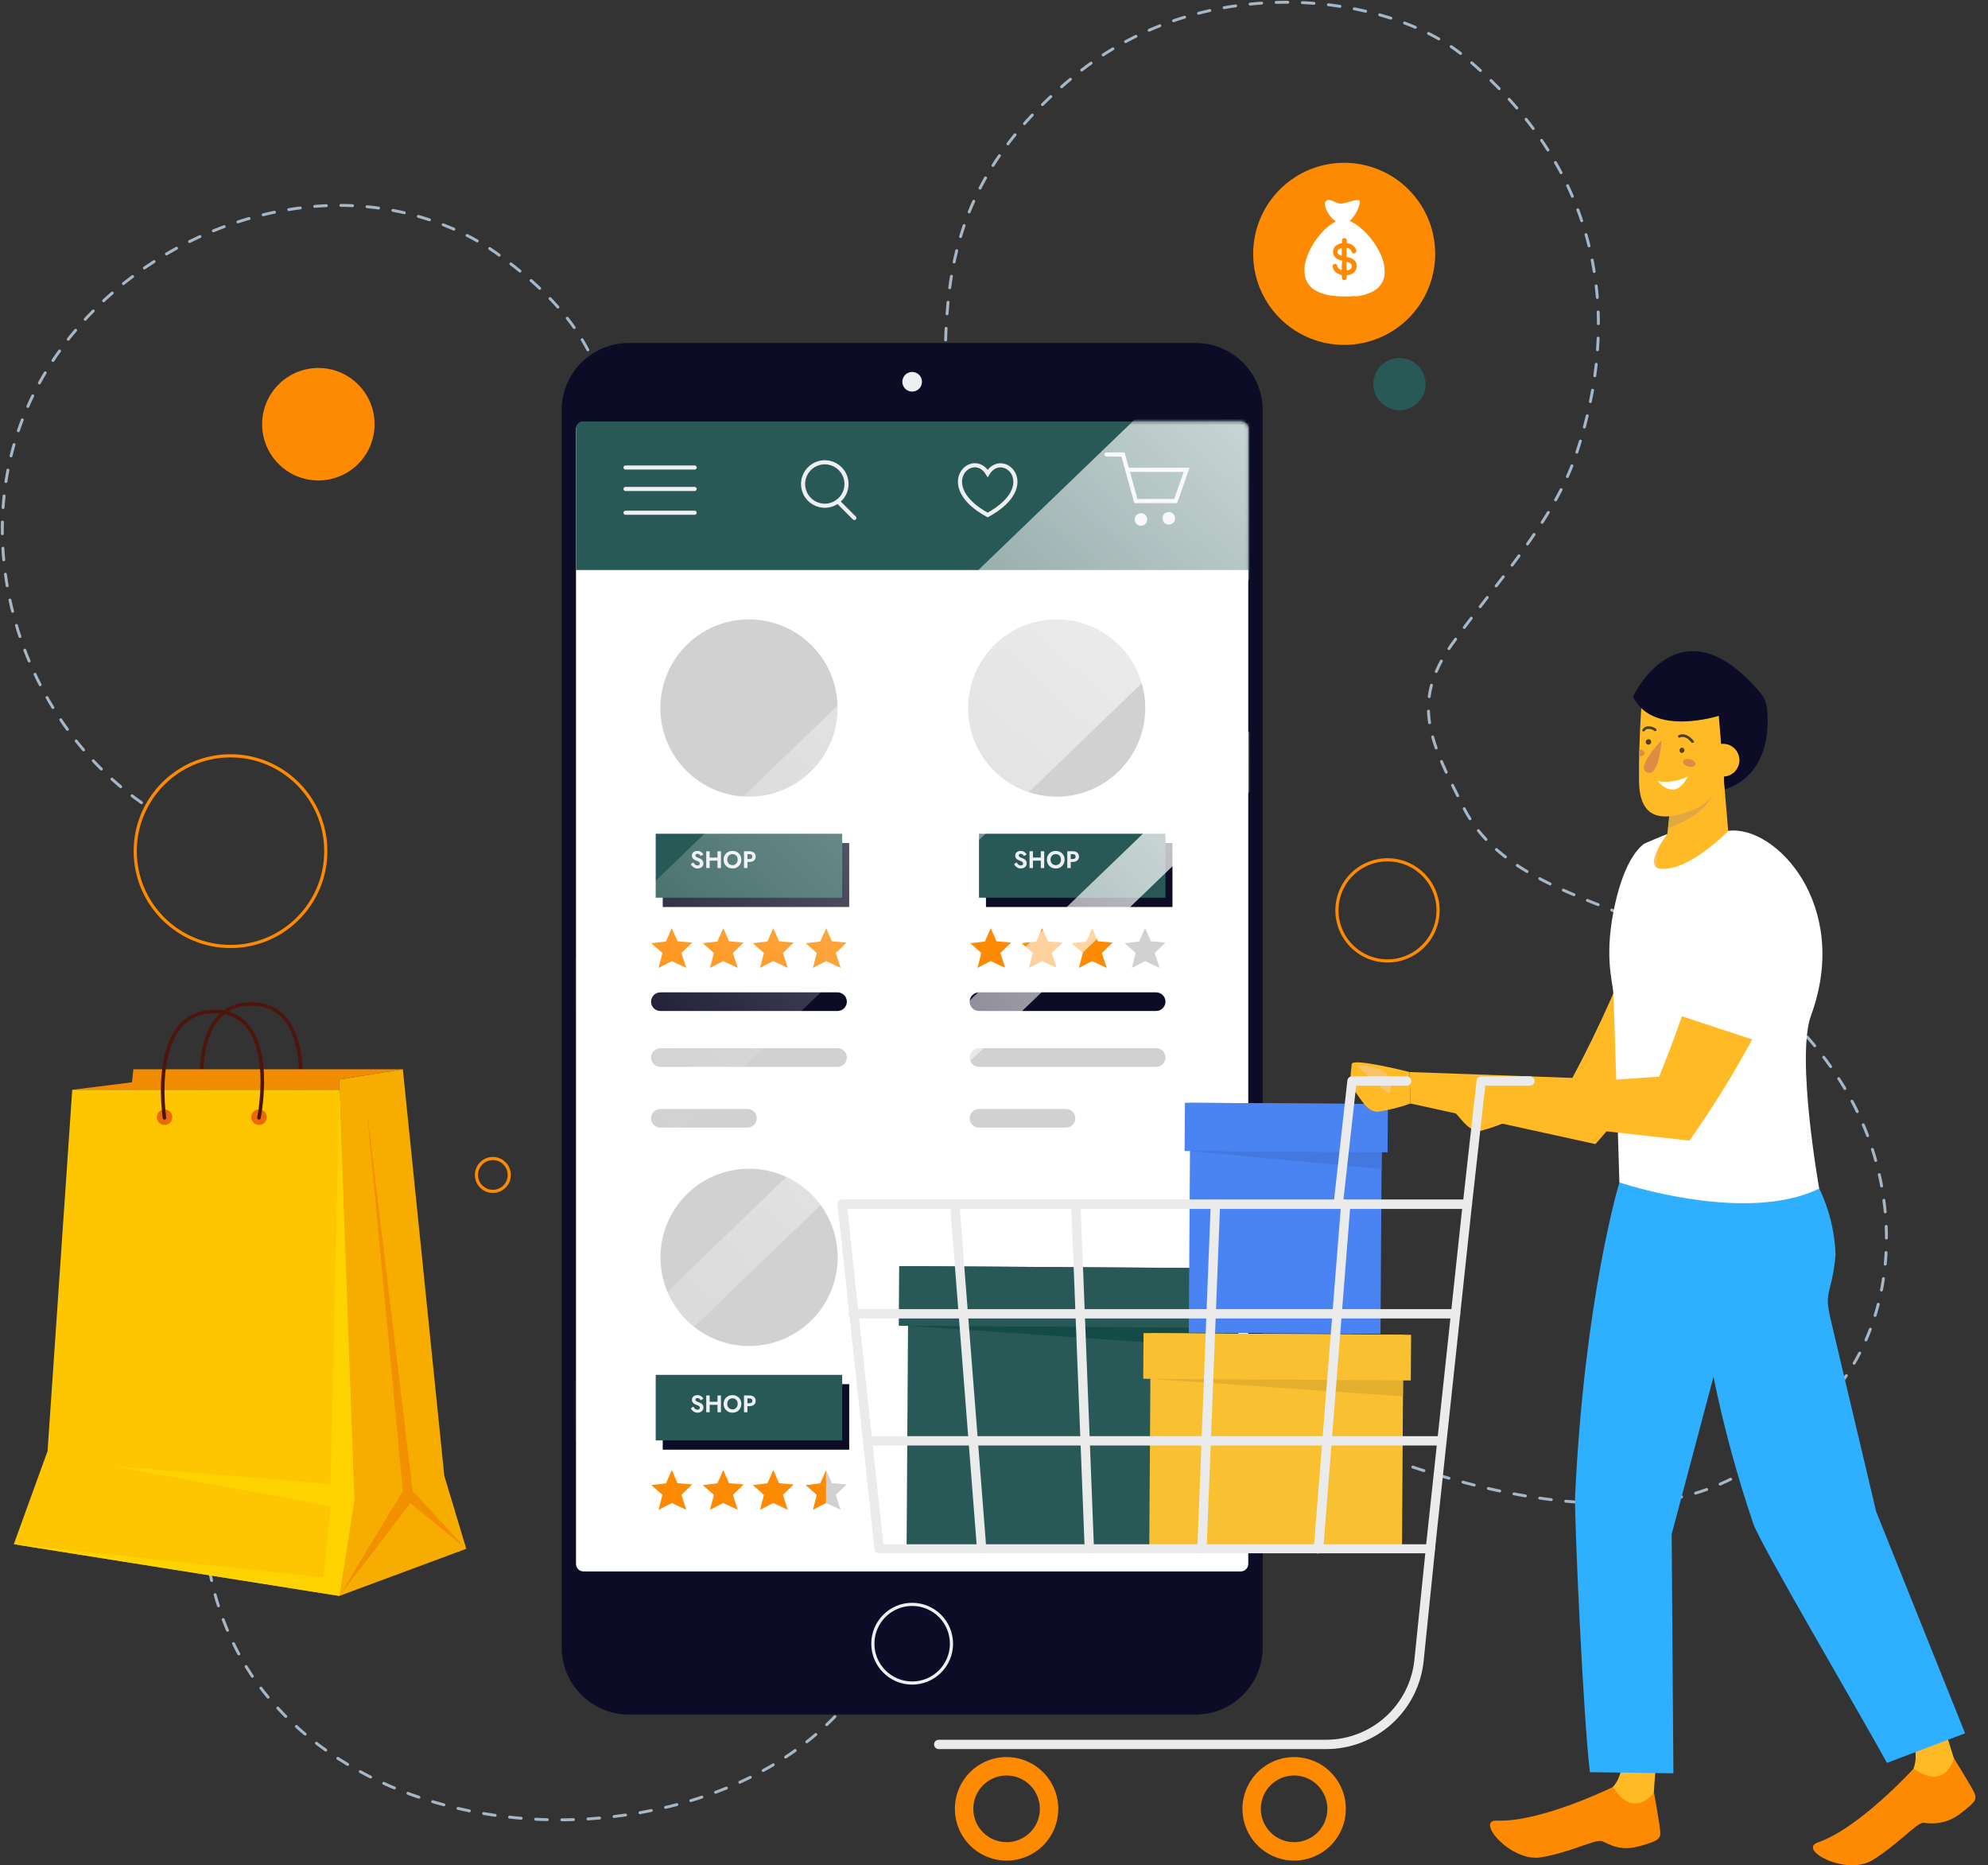 <svg width="629" height="590" viewBox="0 0 629 590" fill="none" xmlns="http://www.w3.org/2000/svg">
<rect x="0" y="0" width="629" height="590" fill="#333333" stroke="none"/>
<path d="M85.884 427.588C56.934 455.305 59.018 506.088 84.764 536.822C110.511 567.556 153.919 579.392 193.72 574.742C217.803 571.927 241.731 563.388 259.812 547.243C277.894 531.098 289.352 506.803 286.756 482.617C284.159 458.431 265.642 435.956 241.762 431.927" stroke="#A5B7C6" stroke-width="0.92" stroke-miterlimit="10" stroke-linecap="round" stroke-dasharray="3.68 4.6"/>
<path d="M44.761 253.915C9.795 229.511 -7.214 182.056 4.337 140.995C15.889 99.933 55.069 69.898 97.466 65.481C124.052 62.713 145.243 71.703 156.702 79.822C204.899 114.04 186.506 139.766 197.125 156.035C207.308 171.667 196.254 149.611 211.257 160.701C217.181 165.087 223.695 169.147 230.956 170.204C247.592 172.631 281.827 179.848 290.409 165.367C312.393 128.287 276.261 75.918 340.161 23.828C382.139 -10.39 439.928 -1.478 462.985 17.607C508.072 54.936 512.737 101.597 498.744 143.592C491.483 165.367 472.656 185.167 459.347 203.878C446.038 222.589 452.802 234.986 463.141 255.579C473.651 276.437 499.335 283.171 520.837 292.286C548.247 303.889 573.169 323.393 586.742 349.835C600.315 376.276 600.968 410.261 584.332 434.96C570.744 455.18 548.962 472.134 524.801 474.793C453.657 482.648 388.886 430.947 366.591 440.653" stroke="#A5B7C6" stroke-width="0.92" stroke-miterlimit="10" stroke-linecap="round" stroke-dasharray="3.68 4.6"/>
<path d="M94.434 351.172C94.434 351.172 100.436 317.607 79.493 317.607C58.551 317.607 64.552 351.172 64.552 351.172" stroke="#4E150C" stroke-width="1.13" stroke-miterlimit="10" stroke-linecap="round"/>
<path d="M107.37 344.764H22.855L41.76 342.384L42.195 338.263H127.457L107.37 341.513V344.764Z" fill="#F18B00"/>
<path d="M107.37 504.874L147.529 489.974L140.579 466.877L127.457 338.263L107.37 341.513V344.764V504.874Z" fill="#F7AC00"/>
<path d="M107.37 504.874L129.821 475.571L147.529 489.974L130.582 471.667L115.812 348.684L127.457 471.667L107.37 504.874Z" fill="#F29100"/>
<path d="M22.854 344.764H107.37L112.111 474.7L107.37 504.874L4.368 488.512L15.049 459.053L22.854 344.764Z" fill="#FDC600"/>
<path d="M35.898 463.844L104.587 469.49L107.37 344.764L112.111 474.7L107.37 504.874L4.368 488.512L102.348 499.042L104.524 476.442L35.898 463.844Z" fill="#FFD300"/>
<path d="M79.493 353.63C79.542 354.246 79.822 354.821 80.275 355.24C80.729 355.659 81.324 355.892 81.942 355.892C82.559 355.892 83.155 355.659 83.608 355.24C84.062 354.821 84.341 354.246 84.391 353.63C84.418 353.292 84.374 352.952 84.263 352.631C84.153 352.311 83.977 352.017 83.746 351.767C83.516 351.518 83.237 351.319 82.927 351.183C82.616 351.047 82.281 350.977 81.942 350.977C81.603 350.977 81.267 351.047 80.957 351.183C80.646 351.319 80.367 351.518 80.137 351.767C79.907 352.017 79.731 352.311 79.62 352.631C79.51 352.952 79.466 353.292 79.493 353.63Z" fill="#EB6907"/>
<path d="M49.611 353.63C49.66 354.246 49.94 354.821 50.394 355.24C50.847 355.659 51.442 355.892 52.06 355.892C52.678 355.892 53.273 355.659 53.727 355.24C54.18 354.821 54.46 354.246 54.509 353.63C54.536 353.292 54.492 352.952 54.382 352.631C54.271 352.311 54.095 352.017 53.865 351.767C53.635 351.518 53.356 351.319 53.045 351.183C52.734 351.047 52.399 350.977 52.06 350.977C51.721 350.977 51.386 351.047 51.075 351.183C50.764 351.319 50.485 351.518 50.255 351.767C50.025 352.017 49.849 352.311 49.739 352.631C49.628 352.952 49.584 353.292 49.611 353.63Z" fill="#EB6907"/>
<path d="M81.934 353.63C81.934 353.63 88.728 320.018 67.786 320.018C46.844 320.018 52.052 353.63 52.052 353.63" stroke="#4E150C" stroke-width="1.13" stroke-miterlimit="10" stroke-linecap="round"/>
<path d="M399.521 521.144V129.765C399.521 118.022 390.005 108.503 378.267 108.503L198.959 108.503C187.221 108.503 177.706 118.022 177.706 129.765L177.706 521.144C177.706 532.886 187.221 542.406 198.959 542.406H378.267C390.005 542.406 399.521 532.886 399.521 521.144Z" fill="#0D0C26"/>
<path d="M394.95 494.749V135.784C394.95 134.47 393.885 133.404 392.571 133.404H184.625C183.312 133.404 182.247 134.47 182.247 135.784L182.247 494.749C182.247 496.063 183.312 497.129 184.625 497.129H392.571C393.885 497.129 394.95 496.063 394.95 494.749Z" fill="white"/>
<path d="M394.965 135.706V180.33H182.261V135.706C182.261 135.075 182.512 134.47 182.958 134.024C183.404 133.577 184.009 133.327 184.64 133.327H392.586C393.217 133.327 393.822 133.577 394.268 134.024C394.714 134.47 394.965 135.075 394.965 135.706Z" fill="#295956"/>
<path d="M288.606 532.436C295.475 532.436 301.044 526.865 301.044 519.993C301.044 513.121 295.475 507.55 288.606 507.55C281.737 507.55 276.168 513.121 276.168 519.993C276.168 526.865 281.737 532.436 288.606 532.436Z" stroke="#EEEFF2" stroke-miterlimit="10"/>
<path d="M288.606 123.886C290.323 123.886 291.715 122.493 291.715 120.775C291.715 119.057 290.323 117.664 288.606 117.664C286.888 117.664 285.496 119.057 285.496 120.775C285.496 122.493 286.888 123.886 288.606 123.886Z" fill="#EEEFF2"/>
<path fill-rule="evenodd" clip-rule="evenodd" d="M312.502 162.925C295.4 153.593 307.76 141.928 312.502 149.767C317.259 141.99 329.604 153.562 312.502 162.925Z" stroke="#EEEFF2" stroke-width="1.3" stroke-miterlimit="10"/>
<path d="M350.096 143.779H355.32L359.393 158.508H371.971L375.453 148.632H357.061" stroke="#EEEFF2" stroke-width="1.3" stroke-miterlimit="10" stroke-linecap="round"/>
<path d="M360.994 166.331C362.093 166.331 362.984 165.44 362.984 164.34C362.984 163.241 362.093 162.35 360.994 162.35C359.895 162.35 359.004 163.241 359.004 164.34C359.004 165.44 359.895 166.331 360.994 166.331Z" fill="#EEEFF2"/>
<path fill-rule="evenodd" clip-rule="evenodd" d="M371.799 163.967C371.799 163.574 371.683 163.189 371.464 162.861C371.245 162.534 370.935 162.279 370.571 162.128C370.207 161.977 369.807 161.938 369.421 162.015C369.035 162.092 368.681 162.281 368.402 162.56C368.124 162.838 367.934 163.193 367.858 163.579C367.781 163.965 367.82 164.366 367.971 164.729C368.121 165.093 368.377 165.404 368.704 165.623C369.031 165.842 369.416 165.958 369.809 165.958C370.337 165.958 370.843 165.749 371.217 165.375C371.59 165.002 371.799 164.495 371.799 163.967Z" fill="#EEEFF2"/>
<path d="M266.466 149.005C265.653 147.916 264.535 147.093 263.254 146.639C261.973 146.186 260.587 146.122 259.27 146.457C257.953 146.791 256.764 147.509 255.855 148.519C254.946 149.529 254.356 150.786 254.16 152.131C253.965 153.476 254.172 154.849 254.757 156.076C255.341 157.303 256.276 158.33 257.443 159.025C258.61 159.721 259.957 160.055 261.314 159.986C262.671 159.916 263.977 159.445 265.067 158.633C265.791 158.093 266.402 157.415 266.864 156.639C267.326 155.863 267.631 155.003 267.761 154.109C267.891 153.215 267.844 152.304 267.621 151.428C267.399 150.552 267.006 149.729 266.466 149.005Z" stroke="#EEEFF2" stroke-width="1.3" stroke-miterlimit="10" stroke-linecap="round"/>
<path d="M265.067 158.632L270.322 163.874" stroke="#EEEFF2" stroke-width="1.3" stroke-miterlimit="10" stroke-linecap="round"/>
<path d="M197.918 147.9H219.778" stroke="#EEEFF2" stroke-width="1.3" stroke-miterlimit="10" stroke-linecap="round"/>
<path d="M197.918 154.682H219.778" stroke="#EEEFF2" stroke-width="1.3" stroke-miterlimit="10" stroke-linecap="round"/>
<path d="M197.918 162.21H219.778" stroke="#EEEFF2" stroke-width="1.3" stroke-miterlimit="10" stroke-linecap="round"/>
<path d="M268.69 437.884H209.688V458.617H268.69V437.884Z" fill="#0D0C26"/>
<path d="M370.96 437.884H311.958V458.617H370.96V437.884Z" fill="#0D0C26"/>
<path d="M268.69 266.7H209.688V286.935H268.69V266.7Z" fill="#0D0C26"/>
<path d="M370.96 266.7H311.958V286.935H370.96V266.7Z" fill="#0D0C26"/>
<path d="M266.466 434.945H207.464V455.678H266.466V434.945Z" fill="#295956"/>
<path d="M219.356 444.987C219.468 445.185 219.589 445.357 219.721 445.503C219.857 445.65 220.006 445.764 220.168 445.845C220.33 445.926 220.505 445.966 220.692 445.966C220.91 445.966 221.087 445.911 221.223 445.799C221.36 445.688 221.428 445.536 221.428 445.344C221.428 445.177 221.385 445.043 221.299 444.942C221.218 444.841 221.094 444.752 220.927 444.676C220.765 444.595 220.566 444.509 220.328 444.418C220.201 444.373 220.055 444.312 219.888 444.236C219.726 444.155 219.571 444.054 219.425 443.932C219.278 443.806 219.156 443.654 219.06 443.477C218.964 443.295 218.916 443.077 218.916 442.824C218.916 442.521 218.992 442.26 219.144 442.042C219.301 441.82 219.511 441.65 219.774 441.534C220.042 441.412 220.34 441.352 220.669 441.352C221.008 441.352 221.299 441.41 221.542 441.526C221.79 441.638 221.995 441.782 222.157 441.959C222.324 442.131 222.453 442.311 222.544 442.498L221.694 442.968C221.623 442.842 221.537 442.728 221.436 442.627C221.34 442.521 221.228 442.437 221.102 442.376C220.975 442.311 220.831 442.278 220.669 442.278C220.457 442.278 220.297 442.328 220.191 442.43C220.085 442.526 220.032 442.64 220.032 442.771C220.032 442.903 220.075 443.019 220.161 443.12C220.247 443.216 220.378 443.31 220.555 443.401C220.733 443.487 220.955 443.576 221.223 443.667C221.395 443.727 221.56 443.803 221.717 443.894C221.879 443.985 222.023 444.097 222.149 444.228C222.281 444.355 222.382 444.507 222.453 444.684C222.529 444.856 222.567 445.056 222.567 445.283C222.567 445.541 222.516 445.772 222.415 445.974C222.314 446.176 222.175 446.348 221.998 446.49C221.82 446.627 221.621 446.731 221.398 446.801C221.18 446.877 220.95 446.915 220.707 446.915C220.383 446.915 220.08 446.854 219.796 446.733C219.518 446.607 219.275 446.437 219.068 446.225C218.86 446.012 218.698 445.782 218.582 445.534L219.356 444.987ZM223.808 444.433V443.454H227.71V444.433H223.808ZM227.019 441.458H228.104V446.771H227.019V441.458ZM223.452 441.458H224.537V446.771H223.452V441.458ZM230.09 444.114C230.09 444.454 230.161 444.755 230.303 445.018C230.445 445.281 230.639 445.488 230.887 445.64C231.135 445.792 231.424 445.868 231.753 445.868C232.082 445.868 232.37 445.792 232.618 445.64C232.866 445.488 233.058 445.281 233.195 445.018C233.336 444.755 233.407 444.454 233.407 444.114C233.407 443.775 233.339 443.474 233.202 443.211C233.066 442.948 232.873 442.741 232.626 442.589C232.378 442.437 232.087 442.361 231.753 442.361C231.424 442.361 231.135 442.437 230.887 442.589C230.639 442.741 230.445 442.948 230.303 443.211C230.161 443.474 230.09 443.775 230.09 444.114ZM228.944 444.114C228.944 443.71 229.015 443.34 229.157 443.006C229.299 442.667 229.496 442.374 229.749 442.126C230.002 441.878 230.298 441.688 230.637 441.557C230.981 441.42 231.353 441.352 231.753 441.352C232.157 441.352 232.529 441.42 232.868 441.557C233.207 441.688 233.503 441.878 233.756 442.126C234.014 442.374 234.212 442.667 234.348 443.006C234.49 443.34 234.561 443.71 234.561 444.114C234.561 444.514 234.49 444.886 234.348 445.23C234.212 445.569 234.017 445.865 233.764 446.118C233.516 446.371 233.22 446.569 232.876 446.71C232.537 446.847 232.163 446.915 231.753 446.915C231.343 446.915 230.966 446.847 230.622 446.71C230.283 446.569 229.987 446.371 229.734 446.118C229.481 445.865 229.286 445.569 229.149 445.23C229.013 444.886 228.944 444.514 228.944 444.114ZM235.4 441.458H236.485V446.771H235.4V441.458ZM236.06 442.376V441.458H237.115C237.535 441.458 237.892 441.526 238.186 441.663C238.484 441.8 238.712 441.994 238.869 442.247C239.026 442.5 239.104 442.801 239.104 443.151C239.104 443.495 239.026 443.796 238.869 444.054C238.712 444.307 238.484 444.502 238.186 444.638C237.892 444.775 237.535 444.843 237.115 444.843H236.06V443.925H237.115C237.404 443.925 237.631 443.859 237.798 443.727C237.965 443.596 238.049 443.404 238.049 443.151C238.049 442.893 237.965 442.7 237.798 442.574C237.631 442.442 237.404 442.376 237.115 442.376H236.06Z" fill="#EEEFF2"/>
<path d="M368.752 434.945H309.75V455.678H368.752V434.945Z" fill="#295956"/>
<path d="M326.699 441.631C326.667 441.358 326.535 441.146 326.305 440.995C326.075 440.844 325.793 440.768 325.459 440.768C325.215 440.768 325.001 440.808 324.818 440.887C324.636 440.966 324.494 441.075 324.392 441.213C324.291 441.352 324.241 441.509 324.241 441.685C324.241 441.832 324.276 441.959 324.346 442.065C324.418 442.169 324.509 442.256 324.621 442.326C324.732 442.395 324.849 442.451 324.971 442.496C325.093 442.539 325.206 442.574 325.308 442.601L325.869 442.752C326.013 442.79 326.172 442.842 326.349 442.909C326.526 442.975 326.696 443.066 326.858 443.181C327.021 443.294 327.156 443.44 327.262 443.617C327.368 443.795 327.421 444.014 327.421 444.272C327.421 444.571 327.343 444.84 327.187 445.081C327.032 445.322 326.806 445.513 326.508 445.655C326.211 445.797 325.851 445.868 325.427 445.868C325.031 445.868 324.689 445.804 324.4 445.677C324.112 445.549 323.886 445.371 323.721 445.143C323.557 444.915 323.465 444.65 323.443 444.348H324.133C324.151 444.556 324.221 444.729 324.343 444.865C324.467 445 324.624 445.101 324.812 445.167C325.003 445.232 325.208 445.264 325.427 445.264C325.682 445.264 325.911 445.223 326.114 445.14C326.317 445.056 326.478 444.939 326.596 444.79C326.715 444.639 326.774 444.463 326.774 444.262C326.774 444.078 326.723 443.929 326.621 443.814C326.518 443.699 326.384 443.606 326.216 443.534C326.049 443.462 325.869 443.399 325.675 443.345L324.995 443.151C324.564 443.027 324.223 442.85 323.971 442.62C323.72 442.39 323.594 442.089 323.594 441.717C323.594 441.408 323.677 441.139 323.845 440.909C324.013 440.677 324.24 440.497 324.524 440.37C324.809 440.24 325.128 440.176 325.481 440.176C325.836 440.176 326.153 440.239 326.429 440.367C326.706 440.493 326.925 440.665 327.087 440.884C327.251 441.104 327.337 441.352 327.346 441.631H326.699ZM328.52 445.771V440.251H329.189V442.709H332.132V440.251H332.8V445.771H332.132V443.302H329.189V445.771H328.52ZM338.796 443.011C338.796 443.593 338.691 444.096 338.481 444.52C338.271 444.944 337.982 445.271 337.616 445.501C337.249 445.731 336.83 445.846 336.36 445.846C335.889 445.846 335.47 445.731 335.104 445.501C334.737 445.271 334.449 444.944 334.238 444.52C334.028 444.096 333.923 443.593 333.923 443.011C333.923 442.429 334.028 441.926 334.238 441.502C334.449 441.078 334.737 440.751 335.104 440.521C335.47 440.291 335.889 440.176 336.36 440.176C336.83 440.176 337.249 440.291 337.616 440.521C337.982 440.751 338.271 441.078 338.481 441.502C338.691 441.926 338.796 442.429 338.796 443.011ZM338.149 443.011C338.149 442.533 338.069 442.13 337.909 441.801C337.751 441.472 337.537 441.223 337.265 441.054C336.996 440.885 336.694 440.801 336.36 440.801C336.025 440.801 335.723 440.885 335.451 441.054C335.182 441.223 334.967 441.472 334.807 441.801C334.649 442.13 334.57 442.533 334.57 443.011C334.57 443.489 334.649 443.892 334.807 444.221C334.967 444.55 335.182 444.799 335.451 444.968C335.723 445.137 336.025 445.221 336.36 445.221C336.694 445.221 336.996 445.137 337.265 444.968C337.537 444.799 337.751 444.55 337.909 444.221C338.069 443.892 338.149 443.489 338.149 443.011ZM339.92 445.771V440.251H341.785C342.218 440.251 342.572 440.329 342.847 440.485C343.124 440.64 343.329 440.849 343.462 441.113C343.595 441.378 343.661 441.672 343.661 441.998C343.661 442.323 343.595 442.618 343.462 442.884C343.331 443.15 343.128 443.362 342.853 443.52C342.578 443.677 342.225 443.755 341.796 443.755H340.459V443.162H341.774C342.071 443.162 342.309 443.111 342.489 443.008C342.668 442.906 342.799 442.768 342.88 442.593C342.962 442.417 343.004 442.219 343.004 441.998C343.004 441.777 342.962 441.579 342.88 441.405C342.799 441.23 342.668 441.094 342.486 440.995C342.305 440.894 342.064 440.844 341.764 440.844H340.589V445.771H339.92Z" fill="#EEEFF2"/>
<path d="M219.015 469.614L214.382 469.209L212.548 465.041L210.713 469.272L206.08 469.816L209.594 472.911L208.366 477.64L212.548 475.478L217.15 477.64L215.611 472.911L219.015 469.614Z" fill="#FE8A02"/>
<path d="M235.294 469.614L230.661 469.209L228.826 465.041L226.992 469.272L222.358 469.816L225.872 472.911L224.644 477.64L228.826 475.478L233.428 477.64L231.889 472.911L235.294 469.614Z" fill="#FE8A02"/>
<path d="M251.121 469.614L246.488 469.209L244.653 465.041L242.819 469.272L238.186 469.816L241.699 472.911L240.471 477.64L244.653 475.478L249.255 477.64L247.716 472.911L251.121 469.614Z" fill="#FE8A02"/>
<path d="M261.382 465.041L259.547 469.272L254.914 469.816L258.428 472.911L257.2 477.64L261.382 475.478" fill="#FE8A02"/>
<path d="M261.382 475.478L265.984 477.64L264.445 472.911L267.85 469.614L263.216 469.209L261.382 465.041" fill="#D1D1D1"/>
<path d="M319.933 469.614L315.285 469.209L313.466 465.041L311.616 469.272L306.998 469.816L310.496 472.911L309.268 477.64L313.466 475.478L318.052 477.64L316.513 472.911L319.933 469.614Z" fill="#FE8A02"/>
<path d="M336.212 469.614L331.563 469.209L329.744 465.041L327.894 469.272L323.276 469.816L326.775 472.911L325.546 477.64L329.744 475.478L334.331 477.64L332.791 472.911L336.212 469.614Z" fill="#FE8A02"/>
<path d="M352.039 469.614L347.39 469.209L345.556 465.041L343.721 469.272L339.088 469.816L342.602 472.911L341.373 477.64L345.556 475.478L350.158 477.64L348.618 472.911L352.039 469.614Z" fill="#FE8A02"/>
<path d="M362.3 465.041L360.45 469.272L355.832 469.816L359.33 472.911L358.102 477.64L362.3 475.478" fill="#FE8A02"/>
<path d="M362.3 475.478L366.902 477.64L365.347 472.911L368.768 469.614L364.119 469.209L362.3 465.041" fill="#D1D1D1"/>
<path d="M241.473 425.458C256.756 422.99 267.146 408.594 264.679 393.304C262.212 378.014 247.822 367.62 232.538 370.088C217.254 372.556 206.864 386.952 209.332 402.242C211.799 417.532 226.189 427.926 241.473 425.458Z" fill="#D1D1D1"/>
<path d="M266.466 263.76H207.464V283.996H266.466V263.76Z" fill="#295956"/>
<path d="M219.356 272.823C219.468 273.02 219.589 273.192 219.721 273.339C219.857 273.486 220.006 273.6 220.168 273.68C220.33 273.761 220.505 273.802 220.692 273.802C220.91 273.802 221.087 273.746 221.223 273.635C221.36 273.524 221.428 273.372 221.428 273.18C221.428 273.013 221.385 272.878 221.299 272.777C221.218 272.676 221.094 272.588 220.927 272.512C220.765 272.431 220.566 272.345 220.328 272.254C220.201 272.208 220.055 272.147 219.888 272.071C219.726 271.99 219.571 271.889 219.425 271.768C219.278 271.641 219.156 271.489 219.06 271.312C218.964 271.13 218.916 270.913 218.916 270.66C218.916 270.356 218.992 270.095 219.144 269.878C219.301 269.655 219.511 269.486 219.774 269.369C220.042 269.248 220.34 269.187 220.669 269.187C221.008 269.187 221.299 269.245 221.542 269.362C221.79 269.473 221.995 269.617 222.157 269.794C222.324 269.966 222.453 270.146 222.544 270.333L221.694 270.804C221.623 270.677 221.537 270.564 221.436 270.462C221.34 270.356 221.228 270.273 221.102 270.212C220.975 270.146 220.831 270.113 220.669 270.113C220.457 270.113 220.297 270.164 220.191 270.265C220.085 270.361 220.032 270.475 220.032 270.607C220.032 270.738 220.075 270.854 220.161 270.956C220.247 271.052 220.378 271.145 220.555 271.236C220.733 271.323 220.955 271.411 221.223 271.502C221.395 271.563 221.56 271.639 221.717 271.73C221.879 271.821 222.023 271.932 222.149 272.064C222.281 272.19 222.382 272.342 222.453 272.519C222.529 272.691 222.567 272.891 222.567 273.119C222.567 273.377 222.516 273.607 222.415 273.809C222.314 274.012 222.175 274.184 221.998 274.326C221.82 274.462 221.621 274.566 221.398 274.637C221.18 274.713 220.95 274.751 220.707 274.751C220.383 274.751 220.08 274.69 219.796 274.568C219.518 274.442 219.275 274.272 219.068 274.06C218.86 273.847 218.698 273.617 218.582 273.369L219.356 272.823ZM223.808 272.269V271.29H227.71V272.269H223.808ZM227.019 269.293H228.104V274.606H227.019V269.293ZM223.452 269.293H224.537V274.606H223.452V269.293ZM230.09 271.95C230.09 272.289 230.161 272.59 230.303 272.853C230.445 273.116 230.639 273.324 230.887 273.476C231.135 273.627 231.424 273.703 231.753 273.703C232.082 273.703 232.37 273.627 232.618 273.476C232.866 273.324 233.058 273.116 233.195 272.853C233.336 272.59 233.407 272.289 233.407 271.95C233.407 271.611 233.339 271.31 233.202 271.047C233.066 270.784 232.873 270.576 232.626 270.424C232.378 270.273 232.087 270.197 231.753 270.197C231.424 270.197 231.135 270.273 230.887 270.424C230.639 270.576 230.445 270.784 230.303 271.047C230.161 271.31 230.09 271.611 230.09 271.95ZM228.944 271.95C228.944 271.545 229.015 271.176 229.157 270.842C229.299 270.503 229.496 270.209 229.749 269.961C230.002 269.713 230.298 269.524 230.637 269.392C230.981 269.255 231.353 269.187 231.753 269.187C232.157 269.187 232.529 269.255 232.868 269.392C233.207 269.524 233.503 269.713 233.756 269.961C234.014 270.209 234.212 270.503 234.348 270.842C234.49 271.176 234.561 271.545 234.561 271.95C234.561 272.35 234.49 272.722 234.348 273.066C234.212 273.405 234.017 273.701 233.764 273.954C233.516 274.207 233.22 274.404 232.876 274.546C232.537 274.682 232.163 274.751 231.753 274.751C231.343 274.751 230.966 274.682 230.622 274.546C230.283 274.404 229.987 274.207 229.734 273.954C229.481 273.701 229.286 273.405 229.149 273.066C229.013 272.722 228.944 272.35 228.944 271.95ZM235.4 269.293H236.485V274.606H235.4V269.293ZM236.06 270.212V269.293H237.115C237.535 269.293 237.892 269.362 238.186 269.498C238.484 269.635 238.712 269.83 238.869 270.083C239.026 270.336 239.104 270.637 239.104 270.986C239.104 271.33 239.026 271.631 238.869 271.889C238.712 272.142 238.484 272.337 238.186 272.474C237.892 272.61 237.535 272.679 237.115 272.679H236.06V271.76H237.115C237.404 271.76 237.631 271.694 237.798 271.563C237.965 271.431 238.049 271.239 238.049 270.986C238.049 270.728 237.965 270.536 237.798 270.409C237.631 270.278 237.404 270.212 237.115 270.212H236.06Z" fill="#EEEFF2"/>
<path d="M368.752 263.76H309.75V283.996H368.752V263.76Z" fill="#295956"/>
<path d="M321.642 272.823C321.754 273.02 321.875 273.192 322.007 273.339C322.143 273.486 322.293 273.6 322.454 273.68C322.616 273.761 322.791 273.802 322.978 273.802C323.196 273.802 323.373 273.746 323.51 273.635C323.646 273.524 323.714 273.372 323.714 273.18C323.714 273.013 323.671 272.878 323.585 272.777C323.504 272.676 323.38 272.588 323.213 272.512C323.052 272.431 322.852 272.345 322.614 272.254C322.487 272.208 322.341 272.147 322.174 272.071C322.012 271.99 321.857 271.889 321.711 271.768C321.564 271.641 321.442 271.489 321.346 271.312C321.25 271.13 321.202 270.913 321.202 270.66C321.202 270.356 321.278 270.095 321.43 269.878C321.587 269.655 321.797 269.486 322.06 269.369C322.328 269.248 322.627 269.187 322.955 269.187C323.294 269.187 323.585 269.245 323.828 269.362C324.076 269.473 324.281 269.617 324.443 269.794C324.61 269.966 324.739 270.146 324.83 270.333L323.98 270.804C323.909 270.677 323.823 270.564 323.722 270.462C323.626 270.356 323.515 270.273 323.388 270.212C323.262 270.146 323.117 270.113 322.955 270.113C322.743 270.113 322.584 270.164 322.477 270.265C322.371 270.361 322.318 270.475 322.318 270.607C322.318 270.738 322.361 270.854 322.447 270.956C322.533 271.052 322.664 271.145 322.842 271.236C323.019 271.323 323.241 271.411 323.51 271.502C323.682 271.563 323.846 271.639 324.003 271.73C324.165 271.821 324.309 271.932 324.435 272.064C324.567 272.19 324.668 272.342 324.739 272.519C324.815 272.691 324.853 272.891 324.853 273.119C324.853 273.377 324.802 273.607 324.701 273.809C324.6 274.012 324.461 274.184 324.284 274.326C324.107 274.462 323.907 274.566 323.684 274.637C323.466 274.713 323.236 274.751 322.993 274.751C322.67 274.751 322.366 274.69 322.083 274.568C321.804 274.442 321.561 274.272 321.354 274.06C321.146 273.847 320.985 273.617 320.868 273.369L321.642 272.823ZM326.095 272.269V271.29H329.996V272.269H326.095ZM329.305 269.293H330.39V274.606H329.305V269.293ZM325.738 269.293H326.823V274.606H325.738V269.293ZM332.377 271.95C332.377 272.289 332.447 272.59 332.589 272.853C332.731 273.116 332.926 273.324 333.174 273.476C333.421 273.627 333.71 273.703 334.039 273.703C334.368 273.703 334.656 273.627 334.904 273.476C335.152 273.324 335.344 273.116 335.481 272.853C335.623 272.59 335.693 272.289 335.693 271.95C335.693 271.611 335.625 271.31 335.488 271.047C335.352 270.784 335.16 270.576 334.912 270.424C334.664 270.273 334.373 270.197 334.039 270.197C333.71 270.197 333.421 270.273 333.174 270.424C332.926 270.576 332.731 270.784 332.589 271.047C332.447 271.31 332.377 271.611 332.377 271.95ZM331.23 271.95C331.23 271.545 331.301 271.176 331.443 270.842C331.585 270.503 331.782 270.209 332.035 269.961C332.288 269.713 332.584 269.524 332.923 269.392C333.267 269.255 333.639 269.187 334.039 269.187C334.444 269.187 334.816 269.255 335.155 269.392C335.494 269.524 335.79 269.713 336.043 269.961C336.301 270.209 336.498 270.503 336.635 270.842C336.776 271.176 336.847 271.545 336.847 271.95C336.847 272.35 336.776 272.722 336.635 273.066C336.498 273.405 336.303 273.701 336.05 273.954C335.802 274.207 335.506 274.404 335.162 274.546C334.823 274.682 334.449 274.751 334.039 274.751C333.629 274.751 333.252 274.682 332.908 274.546C332.569 274.404 332.273 274.207 332.02 273.954C331.767 273.701 331.572 273.405 331.435 273.066C331.299 272.722 331.23 272.35 331.23 271.95ZM337.686 269.293H338.772V274.606H337.686V269.293ZM338.346 270.212V269.293H339.401C339.821 269.293 340.178 269.362 340.472 269.498C340.77 269.635 340.998 269.83 341.155 270.083C341.312 270.336 341.39 270.637 341.39 270.986C341.39 271.33 341.312 271.631 341.155 271.889C340.998 272.142 340.77 272.337 340.472 272.474C340.178 272.61 339.821 272.679 339.401 272.679H338.346V271.76H339.401C339.69 271.76 339.918 271.694 340.085 271.563C340.252 271.431 340.335 271.239 340.335 270.986C340.335 270.728 340.252 270.536 340.085 270.409C339.918 270.278 339.69 270.212 339.401 270.212H338.346Z" fill="#EEEFF2"/>
<path d="M219.015 298.196L214.382 297.776L212.548 293.624L210.713 297.839L206.08 298.399L209.594 301.478L208.366 306.207L212.548 304.045L217.15 306.207L215.611 301.478L219.015 298.196Z" fill="#FE8A02"/>
<path d="M235.294 298.196L230.661 297.776L228.826 293.624L226.992 297.839L222.358 298.399L225.872 301.478L224.644 306.207L228.826 304.045L233.428 306.207L231.889 301.478L235.294 298.196Z" fill="#FE8A02"/>
<path d="M251.121 298.196L246.488 297.776L244.653 293.624L242.819 297.839L238.186 298.399L241.699 301.478L240.471 306.207L244.653 304.045L249.255 306.207L247.716 301.478L251.121 298.196Z" fill="#FE8A02"/>
<path d="M261.382 293.624L259.547 297.839L254.914 298.399L258.428 301.478L257.2 306.207L261.382 304.045" fill="#FE8A02"/>
<path d="M261.382 304.045L265.984 306.207L264.445 301.478L267.85 298.196L263.216 297.776L261.382 293.624" fill="#FE8A02"/>
<path d="M319.933 298.196L315.285 297.776L313.466 293.624L311.616 297.839L306.998 298.399L310.496 301.478L309.268 306.207L313.466 304.045L318.052 306.207L316.513 301.478L319.933 298.196Z" fill="#FE8A02"/>
<path d="M336.212 298.196L331.563 297.776L329.744 293.624L327.894 297.839L323.276 298.399L326.775 301.478L325.546 306.207L329.744 304.045L334.331 306.207L332.791 301.478L336.212 298.196Z" fill="#FE8A02"/>
<path d="M352.039 298.196L347.39 297.776L345.556 293.624L343.721 297.839L339.088 298.399L342.602 301.478L341.373 306.207L345.556 304.045L350.158 306.207L348.618 301.478L352.039 298.196Z" fill="#FE8A02"/>
<path d="M368.767 298.196L364.119 297.776L362.3 293.624L360.45 297.839L355.832 298.399L359.33 301.478L358.102 306.207L362.3 304.045L366.902 306.207L365.347 301.478L368.767 298.196Z" fill="#D1D1D1"/>
<path d="M236.973 252.033C252.455 252.033 265.005 239.477 265.005 223.989C265.005 208.501 252.455 195.946 236.973 195.946C221.492 195.946 208.941 208.501 208.941 223.989C208.941 239.477 221.492 252.033 236.973 252.033Z" fill="#D1D1D1"/>
<path d="M334.331 252.033C349.812 252.033 362.363 239.477 362.363 223.989C362.363 208.501 349.812 195.946 334.331 195.946C318.849 195.946 306.299 208.501 306.299 223.989C306.299 239.477 318.849 252.033 334.331 252.033Z" fill="#D1D1D1"/>
<path d="M265.005 319.831H208.941C208.158 319.831 207.406 319.52 206.852 318.966C206.299 318.412 205.987 317.66 205.987 316.876C205.991 316.095 206.304 315.347 206.858 314.797C207.412 314.246 208.161 313.937 208.941 313.937H265.005C265.784 313.937 266.532 314.246 267.083 314.798C267.634 315.349 267.944 316.097 267.944 316.876C267.944 317.657 267.635 318.407 267.084 318.96C266.533 319.514 265.786 319.827 265.005 319.831Z" fill="#0D0C26"/>
<path d="M265.005 337.516H208.941C208.158 337.516 207.406 337.205 206.852 336.65C206.299 336.096 205.987 335.344 205.987 334.561C205.987 333.777 206.299 333.025 206.852 332.471C207.406 331.917 208.158 331.605 208.941 331.605H265.005C265.786 331.61 266.533 331.923 267.084 332.477C267.635 333.03 267.944 333.78 267.944 334.561C267.944 335.342 267.635 336.091 267.084 336.645C266.533 337.199 265.786 337.512 265.005 337.516Z" fill="#D1D1D1"/>
<path d="M236.476 356.725H208.941C208.158 356.725 207.406 356.414 206.852 355.859C206.299 355.305 205.987 354.554 205.987 353.77C205.987 353.382 206.064 352.999 206.212 352.641C206.361 352.284 206.579 351.959 206.853 351.686C207.128 351.412 207.454 351.196 207.812 351.049C208.17 350.903 208.554 350.828 208.941 350.83H236.476C236.863 350.828 237.247 350.903 237.605 351.049C237.963 351.196 238.289 351.412 238.564 351.686C238.838 351.959 239.056 352.284 239.205 352.641C239.353 352.999 239.43 353.382 239.43 353.77C239.43 354.158 239.353 354.542 239.205 354.901C239.056 355.259 238.839 355.585 238.564 355.859C238.29 356.134 237.965 356.352 237.606 356.5C237.248 356.649 236.864 356.725 236.476 356.725Z" fill="#D1D1D1"/>
<path d="M365.798 319.831H309.75C308.966 319.831 308.215 319.52 307.661 318.966C307.107 318.412 306.796 317.66 306.796 316.876C306.8 316.095 307.113 315.347 307.667 314.797C308.22 314.246 308.969 313.937 309.75 313.937H365.798C366.579 313.937 367.328 314.246 367.882 314.797C368.435 315.347 368.748 316.095 368.752 316.876C368.752 317.66 368.441 318.412 367.887 318.966C367.333 319.52 366.582 319.831 365.798 319.831Z" fill="#0D0C26"/>
<path d="M365.798 337.516H309.75C308.966 337.516 308.215 337.205 307.661 336.65C307.107 336.096 306.796 335.344 306.796 334.561C306.796 333.777 307.107 333.025 307.661 332.471C308.215 331.917 308.966 331.605 309.75 331.605H365.798C366.582 331.605 367.333 331.917 367.887 332.471C368.441 333.025 368.752 333.777 368.752 334.561C368.752 335.344 368.441 336.096 367.887 336.65C367.333 337.205 366.582 337.516 365.798 337.516Z" fill="#D1D1D1"/>
<path d="M337.284 356.725H309.75C308.966 356.725 308.215 356.414 307.661 355.859C307.107 355.305 306.796 354.554 306.796 353.77C306.796 353.382 306.872 352.999 307.021 352.641C307.17 352.284 307.388 351.959 307.662 351.686C307.937 351.412 308.262 351.196 308.621 351.049C308.979 350.903 309.363 350.828 309.75 350.83H337.284C338.064 350.83 338.811 351.14 339.362 351.691C339.913 352.242 340.223 352.99 340.223 353.77C340.223 354.551 339.914 355.3 339.363 355.854C338.812 356.408 338.065 356.721 337.284 356.725Z" fill="#D1D1D1"/>
<mask id="mask0_352_1962" style="mask-type:luminance" maskUnits="userSpaceOnUse" x="182" y="133" width="213" height="365">
<path d="M394.95 494.749V135.784C394.95 134.47 393.885 133.404 392.571 133.404H184.625C183.312 133.404 182.247 134.47 182.247 135.784L182.247 494.749C182.247 496.063 183.312 497.129 184.625 497.129H392.571C393.885 497.129 394.95 496.063 394.95 494.749Z" fill="white"/>
</mask>
<g mask="url(#mask0_352_1962)">
<path d="M403.936 89.465L81.841 399.56L132.028 436.842L454.123 126.747L403.936 89.465Z" fill="url(#paint0_linear_352_1962)"/>
<path d="M439.508 188.76L117.413 498.855L128.732 507.254L450.827 197.159L439.508 188.76Z" fill="url(#paint1_linear_352_1962)"/>
</g>
<path d="M72.933 299.425C89.582 299.425 103.079 285.922 103.079 269.266C103.079 252.61 89.582 239.107 72.933 239.107C56.283 239.107 42.786 252.61 42.786 269.266C42.786 285.922 56.283 299.425 72.933 299.425Z" stroke="#FE8A02" stroke-miterlimit="10"/>
<path d="M446.209 113.993C444.721 113.316 443.065 113.096 441.451 113.362C439.838 113.628 438.34 114.367 437.147 115.485C435.953 116.604 435.119 118.051 434.75 119.645C434.38 121.238 434.492 122.906 435.071 124.436C435.65 125.965 436.67 127.289 438.001 128.238C439.333 129.187 440.917 129.719 442.551 129.767C444.186 129.815 445.797 129.376 447.182 128.506C448.567 127.636 449.662 126.374 450.329 124.881C451.219 122.89 451.285 120.627 450.513 118.587C449.741 116.548 448.194 114.896 446.209 113.993Z" fill="#295956"/>
<path d="M113.301 146.784C120.246 139.835 120.246 128.569 113.301 121.62C106.355 114.671 95.093 114.671 88.147 121.62C81.201 128.569 81.201 139.835 88.147 146.784C95.093 153.733 106.355 153.733 113.301 146.784Z" fill="#FE8A02"/>
<path d="M155.94 376.898C158.808 376.898 161.133 374.572 161.133 371.703C161.133 368.834 158.808 366.508 155.94 366.508C153.072 366.508 150.747 368.834 150.747 371.703C150.747 374.572 153.072 376.898 155.94 376.898Z" stroke="#FE8A02" stroke-miterlimit="10"/>
<path d="M432.598 52.959C427.19 51.514 421.476 51.706 416.177 53.51C410.879 55.315 406.234 58.651 402.831 63.096C399.428 67.542 397.419 72.897 397.059 78.485C396.698 84.073 398.003 89.642 400.806 94.488C403.61 99.335 407.788 103.24 412.811 105.711C417.833 108.182 423.476 109.107 429.024 108.369C434.573 107.631 439.778 105.264 443.981 101.566C448.184 97.869 451.197 93.007 452.638 87.597C454.57 80.345 453.544 72.623 449.786 66.127C446.028 59.632 439.846 54.895 432.598 52.959Z" fill="#FE8A02" stroke="#FE8A02" stroke-miterlimit="10"/>
<path d="M427.25 93.772H424.56C424.472 93.763 424.384 93.763 424.296 93.772C423.441 93.772 422.57 93.678 421.715 93.569C419.868 93.404 418.072 92.875 416.429 92.014C415.511 91.538 414.713 90.86 414.096 90.03C413.48 89.2 413.06 88.24 412.869 87.224C412.583 85.584 412.689 83.899 413.18 82.308C414.073 79.354 415.583 76.624 417.611 74.298C418.946 72.613 420.599 71.207 422.477 70.161C422.679 70.052 422.477 69.99 422.477 69.928C421.324 69.066 420.4 67.933 419.787 66.63C419.427 65.949 419.23 65.193 419.212 64.422C419.205 64.244 419.239 64.067 419.311 63.905C419.384 63.743 419.493 63.6 419.63 63.487C419.767 63.374 419.928 63.294 420.101 63.254C420.274 63.214 420.454 63.214 420.627 63.255C420.87 63.306 421.109 63.374 421.342 63.457C421.917 63.691 422.477 63.94 423.052 64.157C423.748 64.449 424.524 64.488 425.244 64.266C426.177 64.002 427.11 63.768 428.043 63.52C428.579 63.37 429.134 63.297 429.691 63.302C430.111 63.302 430.22 63.442 430.251 63.846C430.264 64.077 430.238 64.308 430.173 64.531C429.7 66.488 428.693 68.275 427.266 69.694C427.266 69.694 427.095 69.803 427.095 69.928C427.883 70.258 428.629 70.681 429.318 71.188C432.515 73.532 435.062 76.653 436.718 80.255C437.6 81.999 438.078 83.917 438.118 85.87C438.176 87.17 437.856 88.458 437.196 89.579C436.536 90.7 435.566 91.605 434.402 92.185C432.783 93.035 431.014 93.564 429.193 93.74C428.525 93.663 427.887 93.709 427.25 93.772ZM424.529 83.942C424.529 84.377 424.529 84.797 424.529 85.233C424.529 85.419 424.529 85.435 424.296 85.388C424.009 85.292 423.75 85.129 423.539 84.913C423.328 84.697 423.172 84.433 423.083 84.144C423.087 84.087 423.087 84.03 423.083 83.973C423.017 83.795 422.884 83.649 422.714 83.565C422.544 83.482 422.348 83.466 422.166 83.522C422.071 83.547 421.982 83.591 421.905 83.651C421.827 83.711 421.763 83.786 421.715 83.872C421.667 83.957 421.637 84.052 421.626 84.149C421.616 84.247 421.625 84.345 421.653 84.439C421.773 84.984 422.036 85.486 422.416 85.894C422.797 86.302 423.279 86.6 423.814 86.757C424.452 86.944 424.669 87.208 424.591 87.846C424.58 87.947 424.591 88.049 424.623 88.145C424.655 88.241 424.707 88.33 424.777 88.404C424.846 88.478 424.931 88.536 425.025 88.573C425.12 88.612 425.221 88.628 425.322 88.623C425.421 88.625 425.52 88.608 425.613 88.571C425.705 88.534 425.789 88.48 425.86 88.41C425.931 88.341 425.987 88.258 426.026 88.166C426.064 88.074 426.084 87.976 426.084 87.877C426.1 87.675 426.1 87.472 426.084 87.27C426.084 87.13 426.084 87.068 426.286 87.052C426.732 87.01 427.168 86.895 427.577 86.71C428.079 86.506 428.509 86.155 428.808 85.703C429.108 85.25 429.264 84.718 429.256 84.175C429.273 83.64 429.118 83.113 428.813 82.673C428.508 82.233 428.069 81.903 427.561 81.733C427.15 81.559 426.723 81.423 426.286 81.329C426.177 81.329 426.084 81.329 426.084 81.111C426.084 80.287 426.084 79.447 426.084 78.607C426.084 78.467 426.084 78.42 426.271 78.451C426.578 78.492 426.868 78.617 427.109 78.812C427.35 79.007 427.533 79.264 427.639 79.555C427.659 79.662 427.702 79.763 427.766 79.852C427.829 79.94 427.911 80.014 428.006 80.067C428.101 80.12 428.206 80.152 428.315 80.161C428.423 80.169 428.532 80.154 428.634 80.115C428.732 80.08 428.822 80.024 428.898 79.952C428.974 79.88 429.034 79.793 429.075 79.697C429.115 79.6 429.136 79.497 429.135 79.392C429.134 79.288 429.112 79.184 429.069 79.089C428.924 78.613 428.656 78.183 428.292 77.844C427.764 77.363 427.103 77.054 426.395 76.958C426.146 76.958 426.068 76.818 426.084 76.569C426.122 76.343 426.122 76.111 426.084 75.885C426.047 75.715 425.949 75.564 425.809 75.461C425.669 75.358 425.496 75.309 425.322 75.325C425.15 75.328 424.984 75.395 424.858 75.513C424.732 75.63 424.653 75.79 424.638 75.963C424.607 76.179 424.607 76.399 424.638 76.616C424.638 76.834 424.638 76.911 424.343 76.958C423.732 77.065 423.159 77.327 422.679 77.72C422.363 77.979 422.114 78.31 421.955 78.686C421.795 79.062 421.729 79.472 421.763 79.879C421.797 80.286 421.929 80.679 422.148 81.023C422.367 81.368 422.667 81.654 423.021 81.857C423.427 82.096 423.868 82.269 424.327 82.371C424.576 82.371 424.638 82.557 424.638 82.806C424.638 83.055 424.529 83.522 424.529 83.942Z" fill="white"/>
<path d="M426.053 84.191C426.053 83.802 426.053 83.429 426.053 83.04C426.053 82.884 426.053 82.822 426.255 82.869C426.56 82.962 426.856 83.082 427.141 83.226C427.297 83.307 427.431 83.423 427.533 83.565C427.635 83.707 427.701 83.872 427.727 84.045C427.753 84.218 427.737 84.395 427.681 84.561C427.625 84.727 427.531 84.877 427.405 84.999C427.074 85.303 426.655 85.493 426.208 85.544C426.037 85.544 426.068 85.451 426.068 85.357C426.037 84.968 426.053 84.58 426.053 84.191Z" fill="white"/>
<path d="M424.529 79.68C424.529 80.007 424.529 80.334 424.529 80.66C424.529 80.987 424.529 80.924 424.295 80.831C424.062 80.738 423.876 80.676 423.689 80.567C423.554 80.495 423.438 80.392 423.35 80.267C423.262 80.143 423.204 79.999 423.182 79.848C423.159 79.697 423.172 79.542 423.22 79.397C423.267 79.252 423.348 79.12 423.456 79.011C423.7 78.775 423.999 78.604 424.327 78.514C424.482 78.514 424.529 78.514 424.513 78.669L424.529 79.68Z" fill="white"/>
<g clip-path="url(#clip0_352_1962)">
<path d="M286.841 490.521L391.335 491.196L391.915 401.22L287.421 400.544L286.841 490.521Z" fill="#295956"/>
<path d="M284.374 419.418L395.011 420.133L395.133 401.252L284.496 400.537L284.374 419.418Z" fill="#295956"/>
<path d="M391.8 420.105L287.304 419.425L391.75 426.636L391.8 420.105Z" fill="#144A47"/>
<path d="M363.624 490.598L443.58 491.115L444.024 422.274L364.068 421.757L363.624 490.598Z" fill="#F9C031"/>
<path d="M361.721 436.176L446.379 436.724L446.472 422.269L361.814 421.722L361.721 436.176Z" fill="#F9C031"/>
<path d="M443.923 436.715L363.966 436.201L443.89 441.721L443.923 436.715Z" fill="#E3AF2C"/>
<path d="M376.135 421.615L436.785 422.007L437.254 349.27L376.604 348.878L376.135 421.615Z" fill="#4984F2"/>
<path d="M374.811 364.13L439.021 364.545L439.119 349.279L374.909 348.863L374.811 364.13Z" fill="#4984F2"/>
<path d="M437.168 364.54L376.517 364.142L437.135 369.828L437.168 364.54Z" fill="#4379DE"/>
<path d="M527.094 529.661C527.094 529.661 521.398 573.772 523.517 578.131C525.637 582.491 517.275 584.049 510.801 581.811C504.327 579.573 489.74 585.955 485.186 585.972C480.633 585.989 476.907 577.534 476.907 577.534C476.907 577.534 502.721 572.379 508.665 566.992C514.609 561.604 514.493 557.775 511.53 517.742L527.094 529.661Z" fill="#FFBA26"/>
<path d="M523.302 567.008C523.302 567.008 517.226 575.976 510.288 565.351C510.288 565.351 487.438 576.573 473.579 575.96C466.641 575.661 477.934 589.221 487.653 587.563C497.373 585.906 504.923 581.612 507.009 582.491C509.096 583.369 512.457 585.806 518.799 584.033C525.14 582.259 525.422 581.563 525.289 579.375C525.157 577.186 523.302 567.008 523.302 567.008Z" fill="#FE8A02"/>
<path d="M512.374 374.072C512.374 374.072 501.38 410.192 498.366 473.084C498.051 479.715 500.999 544.514 503.052 560.643L529.462 560.991L528.915 485.351L543.453 430.648C544.372 423.137 547.307 416.016 551.947 410.043C552.728 409.077 553.348 407.991 553.785 406.827C556.02 400.909 551.682 385.957 550.573 379.525L549.083 371.038C549.083 371.038 546.367 375.862 512.374 374.072Z" fill="#2EAFFF"/>
<path d="M608.095 520.046C608.095 520.046 618.923 563.146 622.483 566.461C626.043 569.776 618.841 574.269 612.002 574.534C605.164 574.799 593.921 586.138 589.682 587.795C585.444 589.453 578.854 582.988 578.854 582.988C578.854 582.988 600.991 568.732 604.551 561.538C608.111 554.343 606.588 550.829 589.202 514.675L608.095 520.046Z" fill="#FFBA26"/>
<path d="M618.194 556.2C618.194 556.2 615.81 566.776 605.461 559.516C605.461 559.516 588.307 578.33 575.194 582.856C568.57 585.11 584.118 593.647 592.513 588.425C600.908 583.204 606.405 576.556 608.673 576.623C610.701 576.985 612.781 576.913 614.779 576.413C616.776 575.913 618.645 574.996 620.264 573.722C625.513 569.76 625.529 569.014 624.602 567.008C623.675 565.002 618.194 556.2 618.194 556.2Z" fill="#FE8A02"/>
<path d="M536.018 380.371C536.018 380.371 534.544 422.459 554.761 482.085C556.897 488.418 589.235 543.419 597.034 557.692L621.754 548.343L593.606 478.157L580.111 421.183C578.356 413.839 577.76 411.8 578.903 407.656C579.841 404.16 580.467 400.587 580.774 396.981C580.524 389.709 578.771 382.569 575.624 376.011L570.574 364.407C570.574 364.407 568.306 369.579 536.018 380.371Z" fill="#2EAFFF"/>
<path d="M520.205 289.779C513.899 307.385 506.311 324.505 497.505 341.001L445.993 339.144L446.242 349.09L504.79 361.937C504.79 361.937 530.918 333.26 546.185 300.487C547.173 298.366 547.617 296.032 547.478 293.695C547.34 291.359 546.621 289.094 545.389 287.105C544.156 285.116 542.448 283.465 540.419 282.303C538.39 281.14 536.103 280.502 533.766 280.446C530.813 280.378 527.913 281.243 525.479 282.918C523.045 284.594 521.2 286.994 520.205 289.779Z" fill="#FFBA26"/>
<path d="M445.993 339.144C445.993 339.144 427.78 334.503 427.68 336.641C427.581 338.78 426.521 342.592 428.541 345.062C430.561 347.532 432.532 351.925 436.059 351.693C439.526 351.157 442.935 350.297 446.242 349.123L445.993 339.144Z" fill="#FFBA26"/>
<path d="M522.871 372.414L520.669 346.803L511.198 308.908C510.656 306.813 510.383 304.658 510.387 302.493C510.387 291.321 519.196 269.572 525.521 265.544L543.337 263.77C551.616 264.98 558.802 269.522 565.491 276.534C568.968 280.198 569.564 285.801 570.459 290.79L564.547 321.341L569.664 364.59C569.664 364.59 531.581 375.265 522.871 372.414Z" fill="#F9C468"/>
<path d="M529.561 285.469C522.309 284.176 523.766 273.202 525.057 265.941L527.541 263.836L528.253 257.206L528.352 238.292L544.91 240.596L547.642 272.821C546.483 280.048 536.813 286.762 529.561 285.469Z" fill="#FFBA26"/>
<path d="M528.269 258.234L527.789 261.947C531.331 260.753 534.658 258.995 537.641 256.742C541.963 253.078 545.407 246.796 543.155 244.06C541.515 242.138 532.276 256.825 528.269 258.234Z" fill="#E0A743"/>
<path d="M520.719 215.515C519.063 216.128 518.219 244.458 518.699 249.332C519.726 259.957 527.342 259.41 535.257 256.426C549.182 251.155 550.292 227.981 550.407 225.179C550.54 219.925 529.925 212.084 520.719 215.515Z" fill="#FFBA26"/>
<path d="M518.682 237.181C519.626 237.181 520.338 237.678 520.338 238.258C520.338 238.838 519.543 239.319 518.55 239.352C518.633 238.639 518.649 237.91 518.682 237.181Z" fill="#E08A43"/>
<path d="M545.771 249.763L543.817 226.456C543.817 226.456 522.838 233.236 516.679 220.372C516.679 220.372 531.266 189.025 556.782 218.93C558.091 220.437 558.901 222.313 559.1 224.301C559.729 230.683 559.53 245.005 545.771 249.763Z" fill="#0D0C26"/>
<path d="M546.88 262.841C546.88 262.841 534.395 275.655 525.52 274.843C519.543 274.296 527.54 263.836 527.54 263.836C527.54 263.836 520.487 266.687 520.023 267.052C518.202 268.478 514.013 272.738 511.065 285.717C507.389 301.929 510.171 310.118 510.436 314.03C510.701 317.943 512.373 374.071 512.373 374.071C512.373 374.071 552.112 387.482 575.591 376.011C575.591 376.011 568.19 334.47 572.991 321.308C585.774 286.38 561.732 260.902 546.88 262.841Z" fill="white"/>
<path d="M542.426 286.679C537.942 305.061 532.103 323.085 524.957 340.603L473.016 344.151L474.324 354.097L534.495 360.843C534.495 360.843 557.676 329.348 569.664 294.868C570.45 292.628 570.666 290.226 570.292 287.881C569.917 285.536 568.964 283.321 567.519 281.438C566.074 279.555 564.182 278.062 562.015 277.096C559.848 276.13 557.474 275.72 555.109 275.904C552.132 276.135 549.303 277.301 547.025 279.236C544.748 281.171 543.138 283.775 542.426 286.679Z" fill="#FFBA26"/>
<path d="M571.32 297.586C569.134 307.052 567.627 320.976 560.988 331.005L523.749 318.722C523.749 318.722 536.201 264.168 551.566 269.97C556.947 272.009 558.967 268.627 562.71 271.064C569.78 275.755 573.273 289.331 571.32 297.586Z" fill="white"/>
<path d="M477.287 344.151C477.287 344.151 458.511 341.415 458.627 343.587C458.743 345.759 458.08 349.687 460.283 351.875C462.485 354.063 465.002 358.357 468.561 357.727C471.98 356.827 475.307 355.606 478.496 354.08L477.287 344.151Z" fill="#FFBA26"/>
<path d="M429.055 336.956C429.055 336.956 438.46 345.576 439.337 345.858C440.215 346.14 440.993 340.239 437.118 338.498C434.567 337.428 431.82 336.903 429.055 336.956Z" fill="#F9C468"/>
<path d="M532.955 237.496C532.907 237.722 532.773 237.919 532.581 238.046C532.389 238.173 532.154 238.22 531.928 238.176C531.745 238.099 531.593 237.961 531.499 237.785C531.406 237.609 531.376 237.406 531.415 237.211C531.454 237.016 531.56 236.84 531.714 236.713C531.867 236.587 532.06 236.518 532.259 236.518C532.478 236.562 532.671 236.688 532.8 236.87C532.929 237.051 532.985 237.275 532.955 237.496Z" fill="#4D401E"/>
<path d="M522.424 234.877C522.404 234.989 522.362 235.096 522.3 235.191C522.238 235.286 522.158 235.368 522.063 235.432C521.969 235.495 521.863 235.539 521.751 235.56C521.64 235.582 521.525 235.58 521.414 235.556C521.302 235.536 521.194 235.494 521.098 235.433C521.002 235.371 520.92 235.291 520.855 235.196C520.79 235.102 520.745 234.996 520.721 234.885C520.698 234.773 520.697 234.657 520.719 234.545C520.767 234.319 520.9 234.12 521.092 233.99C521.283 233.86 521.517 233.81 521.745 233.849C521.97 233.897 522.168 234.031 522.295 234.224C522.422 234.416 522.468 234.651 522.424 234.877Z" fill="#4D401E"/>
<path d="M535.637 234.959C535.713 234.982 535.794 234.982 535.869 234.959C535.909 234.922 535.94 234.877 535.962 234.827C535.984 234.777 535.995 234.724 535.995 234.669C535.995 234.615 535.984 234.561 535.962 234.511C535.94 234.461 535.909 234.416 535.869 234.379C533.27 231.23 531.183 232.556 531.101 232.622C531.055 232.651 531.016 232.688 530.985 232.732C530.954 232.776 530.933 232.826 530.922 232.879C530.911 232.932 530.911 232.986 530.922 233.039C530.933 233.092 530.954 233.141 530.985 233.186C531.045 233.274 531.138 233.336 531.243 233.357C531.348 233.379 531.457 233.359 531.548 233.302C531.548 233.302 533.203 232.357 535.24 234.959C535.301 234.991 535.37 235.008 535.439 235.008C535.508 235.008 535.576 234.991 535.637 234.959Z" fill="#4D401E"/>
<path d="M523.749 231.313C523.813 231.311 523.875 231.294 523.93 231.262C523.985 231.23 524.031 231.185 524.064 231.131C524.121 231.04 524.141 230.93 524.119 230.825C524.098 230.72 524.036 230.628 523.948 230.567C523.534 230.247 523.059 230.015 522.552 229.887C522.045 229.758 521.517 229.736 521.001 229.821C520.723 229.89 520.461 230.013 520.231 230.184C520 230.355 519.806 230.569 519.659 230.816C519.634 230.862 519.617 230.914 519.612 230.967C519.606 231.02 519.611 231.073 519.626 231.124C519.642 231.175 519.667 231.223 519.702 231.264C519.736 231.305 519.778 231.338 519.825 231.363C519.872 231.389 519.923 231.405 519.976 231.41C520.029 231.416 520.082 231.411 520.133 231.396C520.184 231.38 520.232 231.355 520.272 231.32C520.313 231.286 520.347 231.244 520.371 231.197C520.569 230.903 520.871 230.696 521.216 230.617C521.619 230.566 522.029 230.596 522.421 230.704C522.813 230.812 523.18 230.997 523.501 231.247C523.534 231.277 523.574 231.298 523.617 231.31C523.66 231.321 523.706 231.322 523.749 231.313Z" fill="#4D401E"/>
<path d="M525.703 234.181C525.703 234.181 517.259 242.983 521.166 244.392C525.074 245.801 525.703 234.181 525.703 234.181Z" fill="#E08A43"/>
<path d="M533.998 245.668C533.998 245.668 528.865 248.254 524.411 247.011C524.411 247.011 529.792 254.072 533.998 245.668Z" fill="white"/>
<path d="M532.525 240.811C532.343 241.457 533.071 242.203 534.181 242.469C535.29 242.734 536.25 242.469 536.433 241.839C536.615 241.209 535.87 240.463 534.777 240.181C533.684 239.899 532.691 240.214 532.525 240.811Z" fill="#E08A43"/>
<path d="M550.308 241.109C550.186 242.129 549.764 243.089 549.097 243.868C548.43 244.647 547.546 245.211 546.559 245.488C545.572 245.764 544.524 245.742 543.55 245.422C542.575 245.103 541.717 244.501 541.084 243.694C540.452 242.886 540.072 241.909 539.994 240.885C539.917 239.861 540.144 238.838 540.647 237.944C541.151 237.049 541.908 236.325 542.823 235.861C543.738 235.398 544.77 235.217 545.788 235.341C547.151 235.507 548.392 236.207 549.24 237.289C550.087 238.37 550.471 239.744 550.308 241.109Z" fill="#FFBA26"/>
<path d="M276.69 490.092L265 381.117C264.971 380.909 264.988 380.698 265.048 380.497C265.109 380.297 265.211 380.112 265.35 379.954C265.488 379.797 265.658 379.671 265.849 379.586C266.041 379.5 266.248 379.457 266.457 379.459H464.257C464.465 379.455 464.672 379.496 464.864 379.579C465.055 379.662 465.226 379.785 465.366 379.94C465.502 380.096 465.604 380.277 465.667 380.474C465.729 380.671 465.751 380.878 465.73 381.084L454.041 490.059C454.003 490.424 453.832 490.762 453.56 491.007C453.287 491.252 452.933 491.387 452.567 491.385H278.246C277.871 491.409 277.501 491.289 277.211 491.048C276.922 490.808 276.735 490.466 276.69 490.092ZM462.617 382.443H268.113L279.488 488.534H451.242L462.617 382.443Z" fill="#EBEBEB"/>
<path d="M269.967 417.105H460.547C460.938 417.105 461.313 416.95 461.589 416.673C461.866 416.396 462.021 416.021 462.021 415.63C462.021 415.238 461.866 414.863 461.589 414.586C461.313 414.31 460.938 414.154 460.547 414.154H269.967C269.576 414.154 269.201 414.31 268.925 414.586C268.648 414.863 268.493 415.238 268.493 415.63C268.493 416.021 268.648 416.396 268.925 416.673C269.201 416.95 269.576 417.105 269.967 417.105Z" fill="#EBEBEB"/>
<path d="M275.067 457.287H455.415C455.806 457.287 456.181 457.131 456.457 456.854C456.733 456.578 456.889 456.203 456.889 455.811C456.889 455.42 456.733 455.045 456.457 454.768C456.181 454.491 455.806 454.336 455.415 454.336H275.067C274.677 454.336 274.302 454.491 274.025 454.768C273.749 455.045 273.594 455.42 273.594 455.811C273.594 456.203 273.749 456.578 274.025 456.854C274.302 457.131 274.677 457.287 275.067 457.287Z" fill="#EBEBEB"/>
<path d="M417.199 491.418C417.571 491.42 417.929 491.28 418.202 491.028C418.475 490.776 418.644 490.43 418.673 490.059L427.266 381.084C427.282 380.89 427.258 380.695 427.198 380.51C427.138 380.325 427.043 380.154 426.917 380.007C426.791 379.859 426.637 379.737 426.464 379.649C426.291 379.561 426.102 379.508 425.909 379.492C425.715 379.477 425.52 379.5 425.336 379.56C425.151 379.62 424.98 379.716 424.833 379.842C424.685 379.969 424.564 380.123 424.476 380.296C424.387 380.469 424.334 380.658 424.319 380.852L415.676 489.827C415.653 490.026 415.67 490.227 415.727 490.419C415.783 490.611 415.877 490.789 416.004 490.944C416.131 491.099 416.287 491.226 416.464 491.319C416.641 491.412 416.834 491.468 417.034 491.485L417.199 491.418Z" fill="#EBEBEB"/>
<path d="M380.308 491.418C380.689 491.415 381.055 491.265 381.329 490.999C381.603 490.734 381.765 490.374 381.782 489.993L386.037 381.017C386.015 380.648 385.857 380.299 385.593 380.04C385.329 379.781 384.978 379.629 384.608 379.614C384.238 379.6 383.876 379.724 383.593 379.962C383.309 380.199 383.124 380.534 383.073 380.901L378.835 489.877C378.826 490.071 378.855 490.264 378.921 490.447C378.987 490.629 379.088 490.797 379.219 490.94C379.35 491.083 379.507 491.199 379.683 491.281C379.858 491.363 380.048 491.41 380.242 491.418H380.308Z" fill="#EBEBEB"/>
<path d="M344.71 491.418C345.102 491.401 345.472 491.23 345.738 490.941C346.005 490.652 346.147 490.27 346.133 489.877L341.878 380.901C341.863 380.51 341.693 380.141 341.406 379.875C341.118 379.609 340.737 379.469 340.347 379.484C339.956 379.499 339.587 379.67 339.321 379.957C339.056 380.245 338.915 380.626 338.931 381.017L343.186 489.993C343.193 490.187 343.237 490.377 343.317 490.554C343.397 490.73 343.511 490.889 343.653 491.022C343.794 491.154 343.96 491.257 344.142 491.325C344.323 491.393 344.516 491.425 344.71 491.418Z" fill="#EBEBEB"/>
<path d="M310.584 491.418H310.7C310.899 491.402 311.092 491.346 311.269 491.253C311.446 491.16 311.603 491.032 311.729 490.878C311.856 490.723 311.95 490.544 312.007 490.352C312.063 490.161 312.08 489.959 312.057 489.761L303.547 380.785C303.516 380.394 303.331 380.031 303.033 379.776C302.735 379.521 302.348 379.395 301.957 379.426C301.566 379.457 301.204 379.642 300.949 379.94C300.694 380.239 300.569 380.626 300.599 381.017L309.11 489.993C309.123 490.375 309.284 490.738 309.559 491.004C309.834 491.27 310.201 491.419 310.584 491.418Z" fill="#EBEBEB"/>
<path d="M464.256 382.443C464.619 382.441 464.969 382.308 465.24 382.066C465.512 381.825 465.686 381.493 465.73 381.133L469.936 343.471H484.209C484.575 343.432 484.913 343.259 485.16 342.985C485.406 342.711 485.542 342.356 485.542 341.987C485.542 341.619 485.406 341.263 485.16 340.989C484.913 340.715 484.575 340.542 484.209 340.503H468.661C468.295 340.502 467.941 340.636 467.668 340.882C467.396 341.127 467.224 341.465 467.187 341.83L462.833 380.801C462.802 380.996 462.812 381.195 462.862 381.386C462.911 381.576 462.999 381.755 463.12 381.91C463.241 382.065 463.393 382.194 463.565 382.289C463.738 382.383 463.928 382.441 464.124 382.459L464.256 382.443Z" fill="#EBEBEB"/>
<path d="M423.409 382.443C423.772 382.442 424.121 382.308 424.393 382.067C424.664 381.826 424.838 381.494 424.882 381.133L429.088 343.471H444.884C445.092 343.493 445.302 343.471 445.501 343.407C445.7 343.342 445.883 343.236 446.038 343.097C446.193 342.957 446.317 342.786 446.402 342.595C446.487 342.404 446.531 342.197 446.531 341.988C446.531 341.778 446.487 341.572 446.402 341.38C446.317 341.189 446.193 341.018 446.038 340.878C445.883 340.739 445.7 340.633 445.501 340.568C445.302 340.504 445.092 340.482 444.884 340.504H427.78C427.414 340.502 427.06 340.637 426.787 340.882C426.515 341.127 426.343 341.465 426.306 341.83L421.952 380.802C421.921 380.997 421.931 381.195 421.981 381.386C422.03 381.577 422.118 381.755 422.239 381.91C422.36 382.066 422.512 382.195 422.684 382.289C422.857 382.384 423.047 382.442 423.243 382.46L423.409 382.443Z" fill="#EBEBEB"/>
<path d="M296.989 553.333H419.517C427.22 553.354 434.654 550.504 440.372 545.337C446.09 540.17 449.682 533.057 450.447 525.384L454.057 490.092C454.083 489.896 454.069 489.697 454.017 489.507C453.965 489.316 453.875 489.138 453.753 488.983C453.63 488.828 453.478 488.699 453.305 488.604C453.132 488.509 452.942 488.449 452.745 488.429C452.549 488.409 452.35 488.429 452.162 488.487C451.973 488.546 451.798 488.641 451.647 488.769C451.496 488.896 451.372 489.052 451.283 489.228C451.193 489.404 451.14 489.597 451.126 489.794L447.516 525.086C446.804 532.021 443.549 538.445 438.38 543.117C433.212 547.789 426.497 550.377 419.534 550.382H297.006C296.615 550.382 296.24 550.537 295.964 550.814C295.687 551.091 295.532 551.466 295.532 551.857C295.532 552.248 295.687 552.624 295.964 552.9C296.24 553.177 296.615 553.333 297.006 553.333H296.989Z" fill="#EBEBEB"/>
<path d="M393.107 572.235C393.107 575.475 394.067 578.642 395.866 581.335C397.664 584.029 400.22 586.128 403.21 587.367C406.2 588.607 409.49 588.93 412.664 588.297C415.838 587.663 418.753 586.102 421.04 583.81C423.327 581.518 424.884 578.598 425.513 575.42C426.143 572.242 425.816 568.948 424.576 565.956C423.335 562.963 421.236 560.407 418.543 558.609C415.851 556.811 412.686 555.854 409.45 555.857C405.114 555.861 400.957 557.589 397.893 560.66C394.829 563.731 393.107 567.894 393.107 572.235ZM398.919 572.235C398.919 570.15 399.537 568.111 400.694 566.377C401.851 564.644 403.496 563.292 405.42 562.494C407.344 561.697 409.462 561.488 411.504 561.895C413.547 562.301 415.424 563.305 416.896 564.78C418.369 566.254 419.372 568.133 419.778 570.178C420.185 572.223 419.976 574.343 419.179 576.269C418.382 578.196 417.032 579.842 415.301 581.001C413.569 582.159 411.533 582.778 409.45 582.778C408.067 582.778 406.698 582.505 405.42 581.975C404.142 581.445 402.981 580.669 402.004 579.69C401.026 578.711 400.25 577.548 399.721 576.269C399.192 574.99 398.919 573.619 398.919 572.235Z" fill="#FE8A02"/>
<path d="M302.123 572.235C302.123 575.474 303.082 578.64 304.88 581.334C306.678 584.027 309.233 586.126 312.222 587.366C315.211 588.605 318.5 588.93 321.674 588.298C324.847 587.666 327.762 586.106 330.05 583.816C332.338 581.525 333.896 578.607 334.527 575.43C335.158 572.253 334.834 568.96 333.596 565.967C332.358 562.975 330.261 560.417 327.571 558.617C324.881 556.817 321.718 555.857 318.482 555.857C314.143 555.857 309.982 557.582 306.915 560.654C303.847 563.725 302.123 567.891 302.123 572.235ZM307.951 572.235C307.951 570.15 308.569 568.111 309.726 566.377C310.883 564.644 312.528 563.292 314.452 562.494C316.376 561.696 318.494 561.488 320.537 561.895C322.579 562.301 324.456 563.305 325.929 564.78C327.401 566.254 328.404 568.133 328.811 570.178C329.217 572.223 329.008 574.343 328.211 576.269C327.414 578.196 326.065 579.842 324.333 581.001C322.601 582.159 320.565 582.778 318.482 582.778C315.689 582.778 313.011 581.667 311.036 579.69C309.061 577.712 307.951 575.031 307.951 572.235Z" fill="#FE8A02"/>
<path d="M445.629 273.438C442.748 272.127 439.543 271.699 436.42 272.209C433.296 272.72 430.394 274.145 428.081 276.305C425.768 278.465 424.147 281.262 423.423 284.343C422.7 287.424 422.907 290.651 424.017 293.614C425.128 296.578 427.093 299.146 429.663 300.993C432.233 302.84 435.293 303.883 438.456 303.991C441.619 304.098 444.743 303.265 447.433 301.597C450.122 299.929 452.257 297.501 453.566 294.62C455.321 290.758 455.471 286.358 453.983 282.386C452.494 278.413 449.489 275.195 445.629 273.438Z" stroke="#FE8A02" stroke-miterlimit="10"/>
</g>
<defs>
<linearGradient id="paint0_linear_352_1962" x1="461.372" y1="57.827" x2="191.069" y2="353.498" gradientUnits="userSpaceOnUse">
<stop stop-color="white"/>
<stop offset="1" stop-color="white" stop-opacity="0"/>
</linearGradient>
<linearGradient id="paint1_linear_352_1962" x1="431.696" y1="182.01" x2="136.761" y2="451.899" gradientUnits="userSpaceOnUse">
<stop stop-color="white"/>
<stop offset="1" stop-color="white" stop-opacity="0"/>
</linearGradient>
<clipPath id="clip0_352_1962">
<rect width="360" height="384" fill="white" transform="translate(265 206)"/>
</clipPath>
</defs>
</svg>
